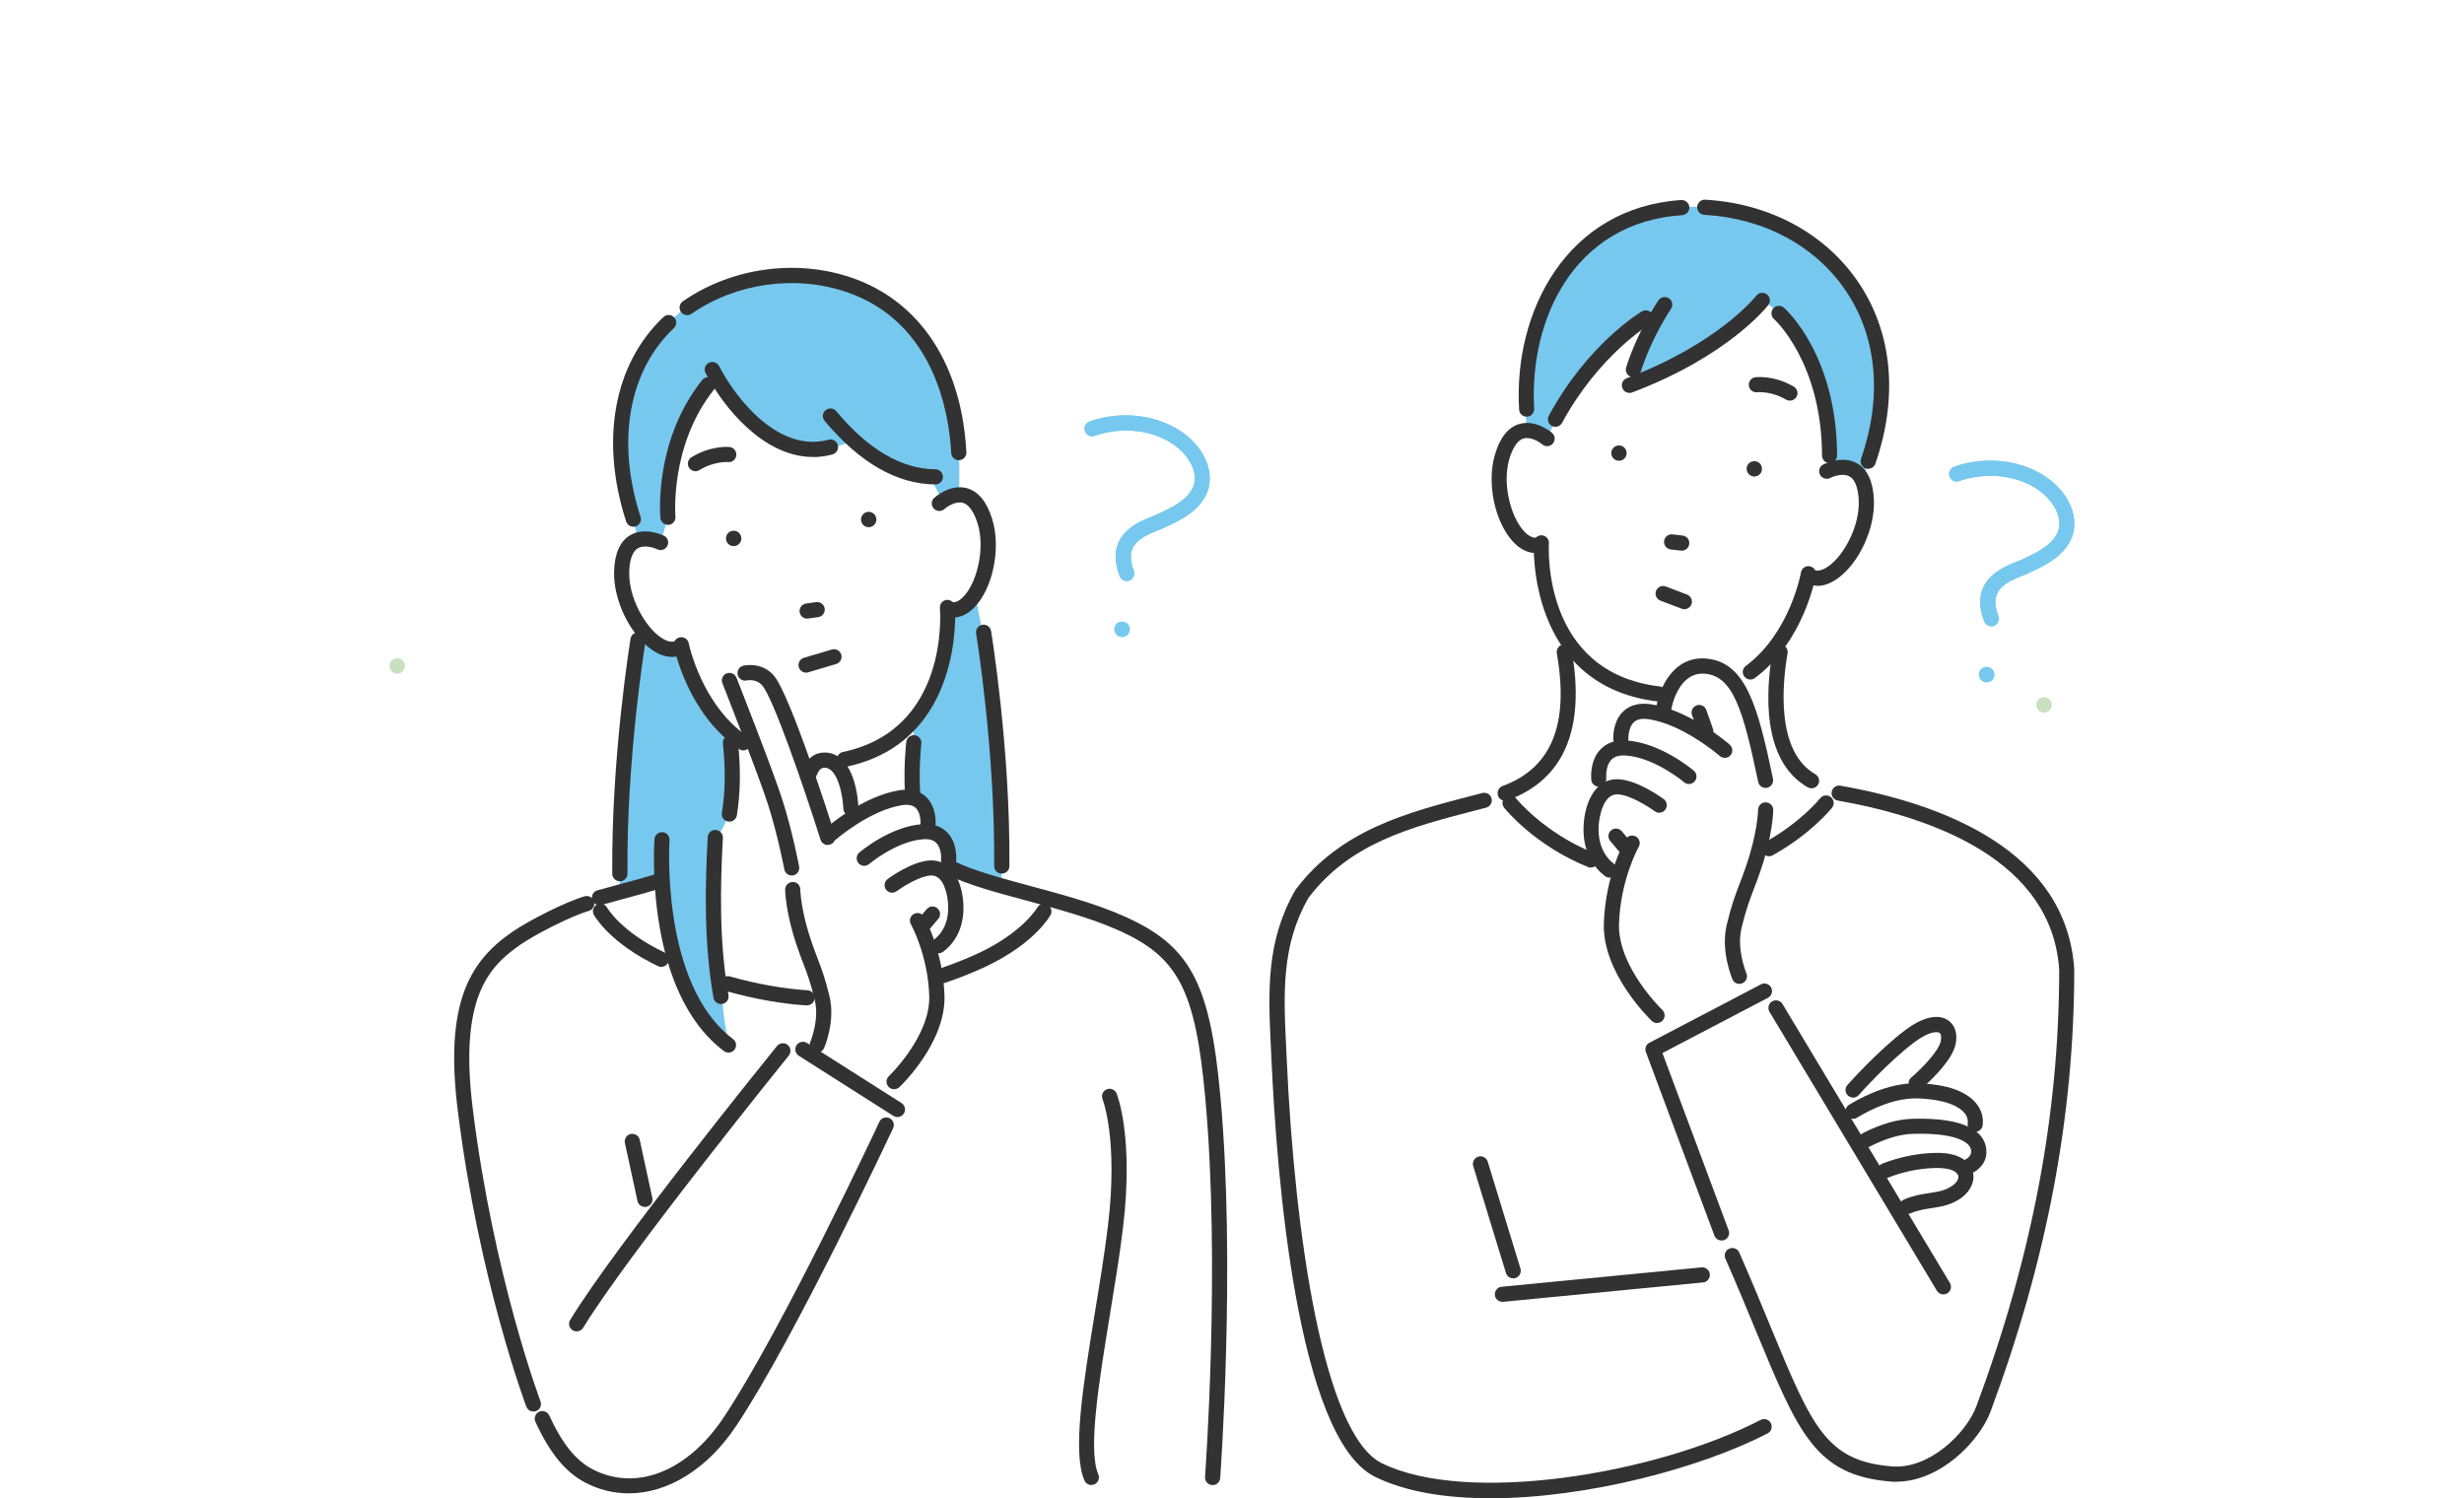 <?xml version="1.0" encoding="UTF-8"?><svg id="_レイヤー_2" xmlns="http://www.w3.org/2000/svg" viewBox="0 0 296 180"><defs><style>.cls-1{fill:#fff;}.cls-2{fill:#323232;}.cls-3{fill:#77c8ef;}.cls-4{fill:#c9e0bf;}</style></defs><g id="_レイヤー_1-2"><g><rect class="cls-1" width="296" height="180"/><g><g><path class="cls-1" d="M86.07,45.43s5.26,11.26,15.81,6.85c0,0,3.73,4.65,10.72,5.01l1.25,2.53s1.89-1.29,3.85,1.34c1.95,2.63,1.44,11.1-3.85,12.52,0,0-.03,7.79-3.4,11.94,0,0-.93,6.39-.48,10.36,0,0,1.89,.47,1.55,3.67,0,0,3.24,.53,2.33,4.39,0,0,7.61,2.67,14.62,4.51,8.62,2.26,14.51,5.96,15.77,13.61,1.26,7.66,3.93,12.82,1.43,55.33H80.69s-6.88,4.09-13.07-2.86c-6.2-6.95-8.62-22.73-9.71-28.81-1.09-6.08-5.42-24.62,1.17-30.57,6.59-5.95,14.1-7.85,20.09-9.44,0,0,5.65-2.54,6.99-8.02,1.35-5.48,0-11.09,0-11.09l-4.19-8.7s-4.37,.38-6.01-4.22c-1.65-4.6-2.41-8.9,2.52-8.91l1.72-4.11s-.04-9.22,5.87-15.34Z"/><path class="cls-3" d="M76.65,64.88s-1.52-6.15-2.19-11.25c-.67-5.1,2.99-16.64,13.99-19.53,11-2.9,17.25,.93,21.51,5.58,4.26,4.65,5.63,11.78,5.22,19.77l-1.99,.76-1.28-2.61s-6.38-1.28-9.48-4.68c0,0-3.55,1.93-7.61,.57-4.06-1.36-8.75-8.05-8.75-8.05,0,0-6.13,5.32-5.83,16.71l-.88,3.04-2.71-.3Z"/><path class="cls-3" d="M77.03,75.51s2,3.21,4.94,2.49c0,0,1.89,6.82,5.82,10.04,0,0,1.29,9.97-1.86,12.56,0,0-.12,16.39,1.59,24.93,0,0-7.3-5.13-8.09-19.79l-4.98,1.42s-.44-18.94,2.57-31.67Z"/><path class="cls-3" d="M117.12,71.38s2,9.14,2.53,17.05c.53,7.9,.68,18.01,.68,18.01l-6.12-2.16s.19-4.2-2.73-4.37c0,0,.68-2.92-1.91-4.13l.21-9.3s4.24-5.28,4.19-13.07c0,0,2.4-.51,3.16-2.03Z"/><path class="cls-2" d="M89.05,64.56c.07,.51-.28,.97-.79,1.04-.51,.07-.97-.28-1.04-.79-.07-.51,.28-.97,.79-1.04,.5-.07,.97,.28,1.04,.79Z"/><path class="cls-2" d="M103.44,62.54c.07,.51,.54,.86,1.04,.79,.51-.07,.86-.54,.79-1.04-.07-.51-.54-.86-1.04-.79-.51,.07-.86,.54-.79,1.04Z"/><path class="cls-2" d="M89.3,90.15c-.18,0-.35-.05-.51-.16-6.18-4.22-7.77-12.02-7.84-12.35-.1-.49,.22-.97,.72-1.07,.5-.09,.97,.22,1.07,.72,.01,.07,1.53,7.42,7.08,11.2,.42,.28,.52,.85,.24,1.26-.18,.26-.46,.4-.75,.4Z"/><path class="cls-2" d="M101.45,92.14c-.42,0-.8-.29-.89-.72-.1-.49,.21-.97,.7-1.08,12.71-2.67,11.7-16.69,11.65-17.29-.04-.5,.33-.94,.83-.98,.5-.03,.94,.33,.98,.83,.01,.16,1.21,16.22-13.08,19.22-.06,.01-.13,.02-.19,.02Z"/><path class="cls-2" d="M80.73,78.92c-.67,0-1.48-.21-2.42-.86-2.62-1.82-4.62-5.93-4.54-9.35,.05-2.18,.69-3.66,1.9-4.39,1.78-1.08,3.99,0,4.09,.04,.45,.22,.64,.77,.41,1.22-.22,.45-.77,.64-1.22,.41-.39-.19-1.58-.58-2.34-.11-.8,.49-1,1.83-1.02,2.87-.07,3.06,1.89,6.51,3.76,7.81,.49,.34,1.21,.7,1.83,.45,.47-.19,1,.04,1.18,.51,.19,.47-.04,1-.51,1.18-.3,.12-.68,.22-1.13,.22Z"/><path class="cls-2" d="M114.45,74.19c-.11,0-.21,0-.31-.02-.5-.05-.86-.5-.81-1,.05-.5,.49-.86,1-.81,.67,.08,1.26-.47,1.64-.93,1.44-1.76,2.38-5.62,1.47-8.54-.31-.99-.87-2.23-1.77-2.48-.87-.24-1.9,.46-2.22,.75-.37,.33-.95,.3-1.28-.07-.34-.37-.31-.94,.06-1.28,.08-.07,1.91-1.71,3.92-1.16,1.37,.37,2.39,1.62,3.04,3.7,1.01,3.27,.23,7.76-1.8,10.24-1.06,1.29-2.13,1.61-2.93,1.61Z"/><path class="cls-2" d="M96.96,74.32c-.45,0-.84-.33-.9-.78-.07-.5,.28-.96,.77-1.03l1.21-.17c.49-.07,.96,.28,1.03,.77,.07,.5-.28,.96-.77,1.03l-1.21,.17s-.09,0-.13,0Z"/><path class="cls-2" d="M80.24,63.05c-.47,0-.86-.36-.91-.83-.03-.38-.76-9.31,5.02-16.56,.31-.39,.89-.46,1.28-.14,.39,.31,.46,.89,.14,1.28-5.33,6.69-4.64,15.18-4.63,15.27,.04,.5-.32,.94-.83,.99-.03,0-.06,0-.08,0Z"/><path class="cls-2" d="M112.36,58.2h0c-4.63-.04-9.1-2.61-13.3-7.64-.32-.39-.27-.96,.12-1.28,.39-.32,.96-.27,1.28,.12,3.83,4.6,7.84,6.95,11.91,6.98,.5,0,.91,.42,.9,.92,0,.5-.41,.9-.91,.9Z"/><path class="cls-2" d="M97.65,54.9c-5.98,0-10.81-6.07-12.89-10.08-.23-.45-.06-1,.39-1.23,.45-.23,1-.06,1.23,.39,2.1,4.04,7.22,10.45,13.15,8.85,.48-.14,.98,.15,1.12,.64,.13,.48-.16,.98-.64,1.12-.8,.22-1.58,.32-2.35,.32Z"/><path class="cls-2" d="M145.67,178.41s-.05,0-.07,0c-.5-.04-.88-.47-.84-.97,.02-.25,1.87-25.55,.02-45.63-1.19-12.94-3.26-16.88-10.52-20.09-3.28-1.45-7.18-2.5-10.94-3.52-3.65-.98-7.09-1.91-9.5-3.1-.45-.22-.64-.77-.41-1.22,.22-.45,.77-.64,1.22-.41,2.25,1.11,5.61,2.02,9.17,2.98,3.83,1.03,7.8,2.1,11.2,3.61,7.96,3.52,10.35,7.96,11.6,21.59,1.86,20.24,0,45.68-.02,45.93-.04,.48-.43,.84-.91,.84Z"/><path class="cls-2" d="M64.08,169.58c-.37,0-.71-.22-.85-.59-.06-.15-5.7-15.15-8.24-35.59-1.61-12.95,1.46-17.94,6.57-21.46,1.96-1.35,6.35-3.58,8.67-4.26,.48-.14,.99,.14,1.13,.62,.14,.48-.14,.99-.62,1.13-2.14,.63-6.34,2.77-8.15,4.01-3.85,2.65-7.46,6.35-5.8,19.74,2.51,20.2,8.08,35.02,8.14,35.17,.18,.47-.06,1-.53,1.17-.11,.04-.22,.06-.32,.06Z"/><path class="cls-2" d="M109.64,96.37c-.47,0-.87-.37-.91-.85-.22-3.31,.13-6.27,.14-6.39,.06-.5,.52-.85,1.01-.8,.5,.06,.86,.51,.8,1.01,0,.03-.34,2.92-.13,6.05,.03,.5-.35,.93-.85,.97-.02,0-.04,0-.06,0Z"/><path class="cls-2" d="M72.02,108.75c-.4,0-.77-.26-.88-.67-.13-.48,.15-.99,.64-1.12l1.98-.54c1.93-.52,3.76-1.01,5.4-1.53,.48-.15,.99,.11,1.14,.59,.15,.48-.11,.99-.59,1.14-1.68,.53-3.53,1.03-5.48,1.56l-1.98,.54c-.08,.02-.16,.03-.24,.03Z"/><path class="cls-2" d="M87.62,98.71s-.1,0-.15-.01c-.5-.08-.83-.55-.75-1.05,.41-2.49,.45-5.28,.12-8.32-.05-.5,.31-.95,.81-1,.49-.05,.95,.31,1,.81,.35,3.19,.3,6.16-.13,8.81-.07,.45-.46,.76-.9,.76Z"/><path class="cls-2" d="M76.09,63.28c-.38,0-.74-.24-.87-.63-3.16-9.74-1.49-18.92,4.48-24.56,.37-.34,.94-.33,1.29,.04,.34,.37,.33,.94-.04,1.29-5.44,5.14-6.94,13.62-4,22.67,.16,.48-.11,.99-.58,1.15-.09,.03-.19,.04-.28,.04Z"/><path class="cls-2" d="M115.18,55.29c-.48,0-.88-.38-.91-.86-.24-4.61-1.95-15.72-12.56-19.34-6.15-2.1-13.29-1.1-18.64,2.61-.41,.29-.98,.18-1.27-.23-.29-.41-.18-.98,.23-1.27,5.82-4.04,13.59-5.13,20.27-2.84,8.21,2.81,13.24,10.45,13.79,20.97,.03,.5-.36,.93-.86,.96-.02,0-.03,0-.05,0Z"/><path class="cls-2" d="M74.46,105.87c-.5,0-.91-.4-.91-.9-.12-14.14,2.18-28.11,2.2-28.24,.08-.49,.55-.84,1.05-.75,.5,.08,.83,.55,.75,1.05-.02,.14-2.3,13.96-2.17,27.93,0,.5-.4,.91-.9,.92h0Z"/><path class="cls-2" d="M120.33,104.96h0c-.5,0-.91-.42-.9-.92,.12-13.98-2.15-27.79-2.17-27.93-.08-.49,.25-.96,.75-1.05,.5-.09,.96,.25,1.05,.75,.02,.14,2.32,14.11,2.2,28.24,0,.5-.41,.9-.91,.9Z"/><path class="cls-2" d="M83.55,56.61c-.31,0-.6-.15-.78-.43-.26-.43-.13-.99,.3-1.25,2.33-1.43,4.48-1.24,4.57-1.23,.5,.05,.86,.5,.81,1-.05,.5-.49,.88-.99,.81-.04,0-1.68-.12-3.44,.97-.15,.09-.31,.14-.48,.14Z"/><path class="cls-2" d="M86.61,120.62c-.43,0-.82-.31-.9-.75-1.17-6.65-1.01-13.49-.69-19.3,.03-.5,.46-.91,.96-.86,.5,.03,.89,.46,.86,.96-.31,5.71-.47,12.42,.67,18.89,.09,.49-.24,.97-.74,1.05-.05,0-.11,.01-.16,.01Z"/><path class="cls-2" d="M87.52,126.46c-.19,0-.38-.06-.55-.18-9.53-7.17-8.4-24.72-8.35-25.46,.04-.5,.47-.88,.97-.84,.5,.03,.88,.47,.84,.97-.01,.17-1.11,17.3,7.63,23.88,.4,.3,.48,.87,.18,1.27-.18,.24-.45,.36-.73,.36Z"/><path class="cls-2" d="M131.11,178.41c-.35,0-.68-.2-.83-.54-1.5-3.38-.14-11.66,1.29-20.43,.57-3.46,1.15-7.03,1.53-10.18,1.25-10.38-.63-15.15-.65-15.2-.19-.47,.04-1,.5-1.19,.47-.19,1,.04,1.19,.5,.08,.21,2.07,5.26,.77,16.1-.38,3.19-.97,6.78-1.54,10.26-1.33,8.12-2.71,16.51-1.43,19.39,.2,.46,0,1-.46,1.2-.12,.05-.25,.08-.37,.08Z"/><path class="cls-2" d="M107.81,134.2c-.17,0-.34-.05-.49-.14l-11.36-7.22c-.42-.27-.55-.83-.28-1.26,.27-.42,.83-.55,1.26-.28l11.36,7.22c.42,.27,.55,.83,.28,1.26-.17,.27-.47,.42-.77,.42Z"/><path class="cls-2" d="M69.27,159.95c-.16,0-.32-.04-.47-.13-.43-.26-.57-.82-.3-1.25,5.3-8.73,24.04-31.92,24.84-32.9,.32-.39,.89-.45,1.28-.14,.39,.32,.45,.89,.14,1.28-.19,.24-19.46,24.08-24.7,32.7-.17,.28-.47,.44-.78,.44Z"/><path class="cls-2" d="M75.52,179.41c-1.8,0-3.58-.43-5.26-1.32-2.35-1.24-4.24-3.56-5.94-7.28-.21-.46,0-1,.45-1.21,.46-.21,1,0,1.21,.45,1.53,3.34,3.16,5.38,5.14,6.43,5.24,2.77,11.44,.35,15.8-6.17,6.98-10.45,18.61-35.29,18.72-35.54,.21-.46,.76-.65,1.21-.44,.46,.21,.65,.75,.44,1.21-.12,.25-11.8,25.21-18.86,35.78-3.48,5.22-8.25,8.09-12.9,8.09Z"/><path class="cls-2" d="M113.28,118.1c-.38,0-.73-.24-.86-.61-.16-.48,.09-.99,.57-1.16,1.71-.59,3.34-1.24,4.71-1.89,5.22-2.49,6.88-5.37,6.9-5.39,.24-.44,.8-.6,1.24-.35,.44,.24,.6,.79,.36,1.23-.08,.14-1.9,3.4-7.71,6.16-1.43,.68-3.12,1.36-4.9,1.97-.1,.03-.2,.05-.3,.05Z"/><path class="cls-2" d="M96.96,120.79s-.04,0-.06,0c-2.93-.18-6.28-.77-9.7-1.73-.48-.13-.77-.64-.63-1.12,.13-.48,.64-.77,1.12-.63,3.29,.92,6.52,1.49,9.32,1.66,.5,.03,.88,.46,.85,.96-.03,.48-.43,.85-.91,.85Z"/><path class="cls-2" d="M79.44,116.16c-.13,0-.26-.03-.39-.09-5.81-2.77-7.63-6.02-7.71-6.16-.24-.44-.08-.99,.36-1.23,.44-.24,.99-.08,1.23,.36,.03,.05,1.69,2.92,6.9,5.39,.45,.22,.65,.76,.43,1.21-.16,.33-.48,.52-.82,.52Z"/><path class="cls-2" d="M107.41,130.86c-.24,0-.48-.1-.66-.28-.35-.36-.33-.94,.03-1.29,.05-.05,5-4.82,4.85-9.63-.16-4.98-2.18-8.57-2.2-8.61-.25-.44-.1-.99,.34-1.24,.44-.25,.99-.1,1.24,.34,.09,.16,2.27,4,2.45,9.45,.18,5.63-5.18,10.79-5.41,11-.18,.17-.4,.25-.63,.25Z"/><path class="cls-2" d="M98.17,126.46c-.12,0-.24-.02-.36-.08-.46-.2-.67-.74-.47-1.2,.01-.03,1.12-2.64,.54-5.04-.51-2.12-.92-3.18-1.39-4.41-.22-.57-.44-1.16-.7-1.91-1.43-4.13-1.47-6.83-1.47-6.94,0-.5,.4-.91,.9-.92,.54-.02,.91,.4,.92,.9,0,.04,.05,2.55,1.37,6.36,.25,.72,.47,1.3,.68,1.85,.49,1.29,.92,2.4,1.46,4.63,.72,3-.59,6.06-.64,6.19-.15,.34-.48,.55-.83,.55Z"/><path class="cls-2" d="M112.73,114.53c-.28,0-.55-.12-.73-.36-.3-.4-.22-.97,.18-1.27,1.31-.99,1.91-2.65,1.68-4.67-.06-.52-.41-3.14-2.04-3.05-1.37,.07-3.43,1.39-4.11,1.89-.41,.3-.97,.21-1.27-.19-.3-.4-.21-.97,.19-1.27,.29-.22,2.94-2.13,5.1-2.24,2.09-.08,3.61,1.68,3.95,4.66,.3,2.69-.54,4.93-2.39,6.32-.16,.12-.36,.18-.55,.18Z"/><path class="cls-2" d="M110.88,112.06c-.21,0-.42-.07-.59-.22-.38-.33-.43-.9-.1-1.28l1.14-1.34c.33-.38,.9-.43,1.28-.1,.38,.33,.43,.9,.1,1.28l-1.14,1.34c-.18,.21-.44,.32-.69,.32Z"/><path class="cls-2" d="M113.96,104.31s-.06,0-.1,0c-.5-.05-.86-.5-.81-1,.04-.37,0-1.46-.57-2.04-.35-.36-.88-.5-1.62-.44-3.21,.25-6.42,2.95-6.45,2.97-.38,.33-.96,.28-1.28-.1-.33-.38-.28-.96,.1-1.28,.15-.13,3.68-3.1,7.49-3.4,1.3-.1,2.33,.23,3.07,.99,1.26,1.29,1.09,3.27,1.07,3.49-.05,.47-.44,.81-.9,.81Z"/><path class="cls-2" d="M99.82,101.07c-.25,0-.51-.11-.69-.31-.33-.38-.29-.95,.09-1.28,.18-.16,4.44-3.84,8.82-4.54,1.32-.21,2.39,.05,3.17,.76,1.29,1.19,1.2,3.11,1.18,3.33-.04,.5-.47,.88-.97,.84-.5-.03-.88-.47-.84-.97,.02-.34-.05-1.36-.6-1.86-.35-.32-.91-.42-1.65-.3-3.86,.61-7.86,4.08-7.9,4.11-.17,.15-.39,.22-.6,.22Z"/><path class="cls-2" d="M95.11,105.18c-.43,0-.81-.3-.89-.74,0-.04-.8-4.15-1.92-7.67-1.12-3.54-5.48-14.58-5.52-14.69-.18-.47,.04-1,.51-1.18,.47-.18,1,.05,1.18,.51,.18,.46,4.42,11.21,5.56,14.81,1.15,3.62,1.94,7.71,1.97,7.88,.09,.49-.23,.97-.72,1.07-.06,.01-.12,.02-.17,.02Z"/><path class="cls-2" d="M99.44,101.52c-.39,0-.74-.25-.87-.64-2.09-6.61-5.69-17-7-18.53-.72-.84-1.82-.61-1.86-.6-.49,.11-.98-.19-1.09-.68-.11-.49,.18-.97,.67-1.09,.09-.02,2.21-.52,3.67,1.18,1.97,2.3,6.8,17.44,7.35,19.16,.15,.48-.11,.99-.59,1.14-.09,.03-.18,.04-.28,.04Z"/><path class="cls-2" d="M102.22,98.04c-.49,0-.89-.39-.91-.88-.05-1.54-.65-4.77-2.14-4.92-.23-.02-.67-.07-1.03,.84-.18,.47-.71,.7-1.18,.51-.47-.18-.7-.71-.51-1.18,.75-1.91,2.14-2.06,2.9-1.99,3.47,.35,3.75,6.03,3.78,6.67,.02,.5-.38,.92-.88,.94-.01,0-.02,0-.03,0Z"/><path class="cls-2" d="M96.83,80.81c-.39,0-.75-.26-.87-.65-.14-.48,.13-.99,.61-1.13l3.36-1c.48-.14,.99,.13,1.13,.61,.14,.48-.13,.99-.61,1.13l-3.36,1c-.09,.03-.17,.04-.26,.04Z"/><path class="cls-2" d="M77.47,145c-.42,0-.8-.29-.89-.72l-1.51-6.96c-.11-.49,.2-.98,.7-1.08,.49-.11,.98,.21,1.08,.7l1.51,6.96c.11,.49-.2,.98-.7,1.08-.06,.01-.13,.02-.19,.02Z"/></g><g><g><path class="cls-3" d="M239.58,81.15c-.06,.51-.52,.87-1.03,.81-.51-.06-.87-.52-.81-1.02,.06-.51,.52-.87,1.02-.81,.51,.06,.87,.52,.81,1.02Z"/><path class="cls-3" d="M239.22,75.24c-.37,0-.71-.22-.85-.58-1.89-4.9,2.17-6.5,3.91-7.18,.24-.1,.46-.18,.62-.26l.38-.18c1.34-.63,3.57-1.67,4.03-3.46,.49-1.92-1.23-4.72-4.85-5.9-3.72-1.21-7.02,.09-7.06,.11-.46,.19-1-.03-1.19-.5-.19-.46,.03-.99,.49-1.19,.16-.07,3.93-1.58,8.31-.15,4.68,1.53,6.75,5.3,6.05,8.08-.67,2.62-3.39,3.9-5.02,4.66l-.36,.17c-.2,.1-.45,.2-.74,.31-2.25,.89-4.02,1.86-2.88,4.84,.18,.47-.05,1-.52,1.18-.11,.04-.22,.06-.33,.06Z"/></g><g><path class="cls-3" d="M239.58,81.15c-.06,.51-.52,.87-1.03,.81-.51-.06-.87-.52-.81-1.02,.06-.51,.52-.87,1.02-.81,.51,.06,.87,.52,.81,1.02Z"/><path class="cls-3" d="M239.22,75.24c-.37,0-.71-.22-.85-.58-1.89-4.9,2.17-6.5,3.91-7.18,.24-.1,.46-.18,.62-.26l.38-.18c1.34-.63,3.57-1.67,4.03-3.46,.49-1.92-1.23-4.72-4.85-5.9-3.72-1.21-7.02,.09-7.06,.11-.46,.19-1-.03-1.19-.5-.19-.46,.03-.99,.49-1.19,.16-.07,3.93-1.58,8.31-.15,4.68,1.53,6.75,5.3,6.05,8.08-.67,2.62-3.39,3.9-5.02,4.66l-.36,.17c-.2,.1-.45,.2-.74,.31-2.25,.89-4.02,1.86-2.88,4.84,.18,.47-.05,1-.52,1.18-.11,.04-.22,.06-.33,.06Z"/></g></g><g><g><path class="cls-3" d="M135.72,75.71c-.06,.51-.52,.87-1.03,.81-.51-.06-.87-.52-.81-1.02,.06-.51,.52-.87,1.02-.81,.51,.06,.87,.52,.81,1.02Z"/><path class="cls-3" d="M135.36,69.8c-.37,0-.71-.22-.85-.58-1.89-4.9,2.17-6.5,3.91-7.18,.24-.1,.46-.18,.62-.26l.38-.18c1.34-.63,3.57-1.67,4.03-3.46,.49-1.92-1.23-4.72-4.85-5.9-3.72-1.21-7.02,.09-7.06,.11-.46,.19-1-.03-1.19-.5-.19-.46,.03-.99,.49-1.19,.16-.07,3.93-1.58,8.31-.15,4.68,1.53,6.75,5.3,6.05,8.08-.67,2.62-3.39,3.9-5.02,4.66l-.36,.17c-.2,.1-.45,.2-.74,.31-2.25,.89-4.02,1.86-2.88,4.84,.18,.47-.05,1-.52,1.18-.11,.04-.22,.06-.33,.06Z"/></g><g><path class="cls-3" d="M135.72,75.71c-.06,.51-.52,.87-1.03,.81-.51-.06-.87-.52-.81-1.02,.06-.51,.52-.87,1.02-.81,.51,.06,.87,.52,.81,1.02Z"/><path class="cls-3" d="M135.36,69.8c-.37,0-.71-.22-.85-.58-1.89-4.9,2.17-6.5,3.91-7.18,.24-.1,.46-.18,.62-.26l.38-.18c1.34-.63,3.57-1.67,4.03-3.46,.49-1.92-1.23-4.72-4.85-5.9-3.72-1.21-7.02,.09-7.06,.11-.46,.19-1-.03-1.19-.5-.19-.46,.03-.99,.49-1.19,.16-.07,3.93-1.58,8.31-.15,4.68,1.53,6.75,5.3,6.05,8.08-.67,2.62-3.39,3.9-5.02,4.66l-.36,.17c-.2,.1-.45,.2-.74,.31-2.25,.89-4.02,1.86-2.88,4.84,.18,.47-.05,1-.52,1.18-.11,.04-.22,.06-.33,.06Z"/></g></g><path class="cls-4" d="M246.4,85.06c-.2,.47-.75,.68-1.22,.48-.47-.2-.68-.75-.48-1.22,.2-.47,.75-.68,1.22-.48,.47,.2,.68,.75,.48,1.22Z"/><path class="cls-4" d="M48.64,79.88c.07,.51-.29,.97-.79,1.04-.51,.07-.97-.28-1.04-.79-.07-.51,.28-.97,.79-1.04,.51-.07,.97,.29,1.04,.79Z"/><g><path class="cls-1" d="M185.15,52.42s4.97-10.31,13.47-14.06c0,0-1.86,3.59-2.11,7.63,0,0,8.32-2.56,15.18-10.12,0,0,1.1-.28,3.33,2.33,2.23,2.62,4.91,12.37,5.11,17.93,0,0,3.6-.82,3.97,2.94,.37,3.76-1.75,10.09-6.86,10.39,0,0-.98,4.84-3.52,7.69v1.94s-3.18,13.88,7.23,16.21c0,0,16.09,2.42,23.52,11.3,7.42,8.88,2.06,31.95,2.06,31.95,0,0-2.12,13.04-5.29,22.14-3.17,9.1-4.89,14.69-12.88,16.42-7.98,1.72-12.06-7.45-12.06-7.45,0,0-13.51,6.71-27.92,8.74-14.41,2.03-23.55,.57-27.06-6.72-3.51-7.29-7.44-27.19-7.92-47.32-.48-20.13,8.14-22.92,13.67-24.82,5.53-1.9,15.33-3.32,19.18-8.3,3.86-4.98,1.65-12.89,1.65-12.89l.46-1.18s-2.85-3.61-3.63-11.65c0,0-4.28-.3-4.63-7.35-.35-7.05,2.56-6.7,5.03-5.74Z"/><path class="cls-3" d="M185.86,52.69s4.26-10.8,13.13-14.5c0,0-1.84,3.16-2.77,8.09,0,0,10.6-4.18,15.47-10.2,0,0,7.86,4.01,8.44,20.24,0,0,2.33-.92,3.51,1.23,0,0,4.68-9.12,.62-19.89-4.06-10.77-18.02-14.49-25.88-12.15-7.86,2.34-15.61,8.4-15.03,26.21l2.51,.98Z"/><path class="cls-2" d="M224.43,56.33c-.1,0-.2-.02-.3-.05-.48-.16-.73-.68-.56-1.16,2.57-7.42,1.93-14.57-1.79-20.12-3.65-5.44-9.86-8.79-17.04-9.19-.5-.03-.89-.46-.86-.96,.03-.5,.46-.89,.96-.86,7.75,.44,14.48,4.08,18.45,9.99,4.05,6.03,4.76,13.75,2,21.72-.13,.38-.48,.61-.86,.61Z"/><path class="cls-2" d="M195.4,54.54c-.06,.51-.52,.87-1.02,.81-.51-.06-.87-.52-.81-1.02,.06-.51,.52-.87,1.02-.81,.51,.06,.87,.52,.81,1.02Z"/><path class="cls-2" d="M209.83,56.21c-.06,.51,.3,.97,.81,1.03,.51,.06,.97-.3,1.02-.81,.06-.51-.3-.97-.81-1.02-.51-.06-.97,.3-1.02,.81Z"/><path class="cls-2" d="M199.31,84.28s-.07,0-.11,0c-15.82-1.84-14.95-18.95-14.94-19.12,.03-.5,.48-.88,.96-.85,.5,.03,.88,.46,.85,.96-.04,.63-.76,15.56,13.34,17.2,.5,.06,.86,.51,.8,1.01-.05,.46-.45,.81-.9,.81Z"/><path class="cls-2" d="M210.27,81.64c-.28,0-.55-.13-.73-.37-.3-.4-.22-.97,.19-1.27,5.32-3.96,6.61-11.16,6.62-11.23,.08-.49,.56-.83,1.05-.74,.5,.09,.83,.56,.74,1.05-.06,.32-1.43,7.99-7.33,12.38-.16,.12-.35,.18-.54,.18Z"/><path class="cls-2" d="M184.49,66.44c-.79,0-1.84-.31-2.89-1.54-2.08-2.42-2.98-6.9-2.04-10.19,.6-2.1,1.59-3.37,2.95-3.77,1.99-.59,3.86,1,3.94,1.07,.38,.33,.42,.9,.09,1.28-.33,.38-.9,.42-1.28,.09h0c-.33-.28-1.38-.96-2.24-.7-.9,.27-1.43,1.52-1.72,2.52-.84,2.95,.18,6.78,1.67,8.5,.39,.46,1,.98,1.66,.9,.5-.06,.95,.29,1.02,.79,.06,.5-.29,.95-.79,1.02-.12,.02-.24,.02-.38,.02Z"/><path class="cls-2" d="M218.31,70.37c-.41,0-.77-.08-1.06-.19-.47-.18-.71-.7-.53-1.17,.18-.47,.7-.71,1.17-.53,.63,.23,1.34-.14,1.82-.49,1.84-1.34,3.72-4.83,3.58-7.89-.05-1.04-.28-2.38-1.09-2.85-.77-.45-1.95-.03-2.34,.17-.45,.23-.99,.05-1.22-.39-.23-.45-.06-.99,.38-1.22,.09-.05,2.28-1.17,4.08-.14,1.23,.71,1.91,2.17,2.01,4.35,.16,3.42-1.74,7.57-4.32,9.45-.95,.69-1.79,.92-2.47,.92Z"/><path class="cls-2" d="M202.03,66.15s-.07,0-.11,0l-1.21-.14c-.5-.06-.86-.51-.8-1.01,.06-.5,.51-.86,1.01-.8l1.21,.14c.5,.06,.86,.51,.8,1.01-.05,.46-.45,.81-.9,.81Z"/><path class="cls-2" d="M183.4,50.06c-.48,0-.88-.37-.91-.86-.7-11.82,5.77-24.27,19.48-25.17,.49-.02,.93,.35,.97,.85,.03,.5-.35,.93-.85,.97-13.11,.86-18.41,12.66-17.79,23.25,.03,.5-.35,.93-.85,.96-.02,0-.04,0-.05,0Z"/><path class="cls-2" d="M215.02,48.13c-.16,0-.31-.04-.46-.12-1.81-1.06-3.44-.89-3.46-.89-.5,.07-.95-.29-1.01-.79-.06-.5,.29-.95,.79-1.01,.09-.01,2.24-.26,4.6,1.12,.43,.25,.58,.81,.33,1.24-.17,.29-.47,.45-.79,.45Z"/><path class="cls-2" d="M199.07,122.91c-.22,0-.45-.08-.63-.25-.24-.23-5.96-5.73-5.77-11.73,.19-5.82,2.51-9.91,2.61-10.09,.25-.44,.8-.58,1.24-.34,.44,.25,.59,.81,.34,1.24-.02,.04-2.19,3.9-2.37,9.24-.17,5.17,5.15,10.3,5.2,10.35,.36,.35,.38,.92,.03,1.29-.18,.19-.42,.28-.66,.28Z"/><path class="cls-2" d="M208.95,118.2c-.35,0-.69-.2-.83-.55-.06-.14-1.45-3.39-.68-6.58,.58-2.39,1.03-3.57,1.56-4.95,.22-.59,.46-1.21,.73-1.99,1.43-4.14,1.47-6.8,1.47-6.83,0-.5,.42-.94,.92-.9,.5,0,.91,.41,.9,.92,0,.12-.04,2.99-1.57,7.41-.28,.8-.52,1.44-.75,2.04-.5,1.32-.94,2.45-1.49,4.72-.62,2.58,.57,5.4,.58,5.43,.2,.46-.01,1-.47,1.2-.12,.05-.24,.08-.36,.08Z"/><path class="cls-2" d="M193.37,105.44c-.19,0-.38-.06-.55-.18-1.95-1.48-2.85-3.86-2.53-6.71,.28-2.48,1.53-5.07,4.15-4.93,2.29,.12,5.1,2.15,5.42,2.38,.4,.3,.49,.87,.19,1.27-.3,.41-.87,.49-1.27,.19-.73-.54-2.96-1.95-4.43-2.03-.03,0-.06,0-.09,0-1.7,0-2.1,2.76-2.17,3.32-.25,2.18,.4,3.98,1.82,5.05,.4,.3,.48,.87,.18,1.27-.18,.24-.45,.36-.73,.36Z"/><path class="cls-2" d="M195.35,102.8c-.26,0-.51-.11-.69-.32l-1.22-1.44c-.33-.38-.28-.96,.1-1.28,.38-.33,.96-.28,1.28,.1l1.22,1.44c.33,.38,.28,.96-.1,1.28-.17,.15-.38,.22-.59,.22Z"/><path class="cls-2" d="M192.06,94.51c-.46,0-.85-.35-.9-.81-.02-.23-.2-2.32,1.12-3.69,.78-.8,1.86-1.15,3.23-1.04,4.05,.32,7.82,3.49,7.97,3.62,.38,.33,.43,.9,.1,1.28-.33,.38-.9,.43-1.28,.1-.03-.03-3.48-2.93-6.94-3.2-.81-.06-1.39,.1-1.78,.49-.63,.64-.66,1.83-.62,2.23,.05,.5-.32,.94-.81,1-.03,0-.06,0-.09,0Z"/><path class="cls-2" d="M207.19,91.04c-.21,0-.43-.07-.6-.22-.04-.04-4.34-3.76-8.49-4.41-.82-.13-1.43-.01-1.82,.35-.72,.66-.66,2.03-.66,2.04,.04,.5-.34,.94-.84,.97-.52,.04-.94-.34-.97-.84-.02-.23-.12-2.26,1.24-3.51,.82-.75,1.95-1.02,3.34-.8,4.67,.74,9.21,4.67,9.4,4.84,.38,.33,.42,.91,.09,1.28-.18,.21-.43,.31-.69,.31Z"/><path class="cls-2" d="M219.79,55.64c-.5,0-.91-.41-.91-.91-.04-11.22-5.71-16.35-5.77-16.4-.38-.33-.41-.91-.08-1.28,.33-.38,.91-.41,1.28-.08,.26,.23,6.34,5.73,6.38,17.76,0,.5-.4,.91-.91,.91h0Z"/><path class="cls-2" d="M195.74,47.2c-.37,0-.71-.22-.85-.59-.18-.47,.06-1,.53-1.17,11.01-4.15,15.52-9.85,15.56-9.91,.31-.4,.88-.47,1.28-.16,.4,.31,.47,.88,.16,1.28-.19,.25-4.87,6.17-16.36,10.5-.11,.04-.21,.06-.32,.06Z"/><path class="cls-2" d="M196.22,45.31c-.09,0-.19-.01-.28-.04-.48-.15-.74-.67-.59-1.14,1.45-4.51,3.78-7.9,3.88-8.05,.28-.41,.85-.52,1.27-.23,.41,.29,.52,.85,.23,1.27-.02,.03-2.28,3.32-3.64,7.57-.12,.39-.48,.63-.87,.63Z"/><path class="cls-2" d="M186.86,51.28c-.15,0-.3-.04-.43-.11-.44-.24-.61-.79-.37-1.23,4.68-8.63,10.92-12.37,11.18-12.53,.43-.25,.99-.11,1.24,.32,.26,.43,.11,.99-.32,1.25-.06,.04-6.08,3.66-10.51,11.82-.16,.3-.48,.48-.8,.48Z"/><path class="cls-2" d="M179.05,180c-5.35,0-10.26-.77-13.97-2.63-9.31-4.81-11.72-36.5-12.33-49.91l-.07-1.42c-.33-6.92-.62-12.9,2.92-19.09,.02-.03,.04-.06,.06-.09,5.39-7.18,13.44-9.26,21.22-11.28l1.19-.31c.49-.12,.98,.16,1.11,.65,.13,.49-.17,.98-.65,1.11l-1.19,.31c-7.81,2.02-15.18,3.92-20.18,10.56-3.24,5.71-2.97,11.43-2.65,18.05l.07,1.43c.95,21.04,4.43,44.8,11.34,48.37,10.18,5.09,32.86,1.41,45.58-5.16,.45-.23,1-.06,1.23,.39,.23,.45,.06,1-.39,1.23-8.08,4.17-21.71,7.79-33.27,7.79Z"/><path class="cls-2" d="M180.81,96.2c-.37,0-.72-.23-.85-.6-.17-.47,.07-.99,.54-1.17,5.88-2.16,8.02-7.38,6.52-15.94-.09-.49,.25-.97,.74-1.05,.49-.08,.97,.25,1.05,.74,1.65,9.44-.94,15.49-7.69,17.96-.1,.04-.21,.06-.31,.06Z"/><path class="cls-2" d="M227.81,178.02c-.23,0-.46,0-.69-.03-9-.73-11.09-5.79-16.14-18-1.06-2.57-2.27-5.49-3.71-8.78-.2-.46,0-1,.47-1.2,.46-.2,1,0,1.2,.47,1.44,3.3,2.66,6.23,3.72,8.81,5.02,12.15,6.71,16.24,14.6,16.88,4.48,.38,8.94-3.96,10.16-7.22,6.7-17.98,9.95-35.14,9.95-52.46-.87-13.04-14.94-18.25-26.59-20.31-.49-.09-.83-.56-.74-1.05,.09-.49,.56-.83,1.05-.74,12.29,2.18,27.14,7.77,28.09,22.05,0,17.6-3.29,34.97-10.06,53.15-1.33,3.56-6.04,8.42-11.32,8.42Z"/><path class="cls-2" d="M217.62,94.71c-.15,0-.31-.04-.45-.12-5.61-3.2-5.05-11.65-4.22-16.41,.09-.49,.56-.82,1.05-.74,.49,.09,.83,.56,.74,1.05-.6,3.45-1.48,11.77,3.33,14.52,.44,.25,.59,.8,.34,1.24-.17,.29-.47,.46-.79,.46Z"/><path class="cls-2" d="M191.13,104.24c-.11,0-.23-.02-.34-.07-6.44-2.59-9.95-6.95-10.1-7.13-.31-.39-.25-.96,.14-1.28,.39-.31,.97-.25,1.28,.14,.03,.04,3.38,4.17,9.35,6.57,.47,.19,.69,.72,.5,1.18-.14,.36-.48,.57-.84,.57Z"/><path class="cls-2" d="M212.51,102.87c-.32,0-.63-.17-.8-.47-.24-.44-.08-.99,.36-1.24,4.23-2.34,6.57-5.23,6.59-5.26,.31-.39,.89-.46,1.28-.14,.39,.31,.46,.88,.14,1.28-.1,.13-2.57,3.19-7.14,5.72-.14,.08-.29,.11-.44,.11Z"/><path class="cls-2" d="M181.78,153.58c-.39,0-.75-.25-.87-.64l-3.93-12.84c-.15-.48,.12-.99,.6-1.14,.48-.15,.99,.12,1.14,.6l3.93,12.84c.15,.48-.12,.99-.6,1.14-.09,.03-.18,.04-.27,.04Z"/><path class="cls-2" d="M229.08,145.85c-.35,0-.69-.21-.84-.55-.2-.46,.02-1,.48-1.19,1.14-.49,2.17-.65,3.07-.78,1.09-.17,1.95-.3,2.81-.93,.5-.37,.76-.86,.63-1.21-.15-.44-.97-.92-2.8-.87-1.93,.06-3.82,.45-5.64,1.17-.47,.18-1-.05-1.18-.51-.18-.47,.05-1,.51-1.18,2.01-.79,4.11-1.22,6.25-1.29,3.44-.12,4.34,1.43,4.57,2.09,.39,1.12-.11,2.4-1.27,3.27-1.22,.9-2.44,1.09-3.62,1.27-.84,.13-1.7,.26-2.63,.66-.12,.05-.24,.07-.36,.07Z"/><path class="cls-2" d="M235.8,141.29c-.41,0-.79-.28-.89-.7-.11-.49,.19-.98,.68-1.09,.23-.06,1.37-.39,1.19-1.38-.19-1.01-2.13-2.05-7-1.9-1.51,.04-3.24,.55-5.15,1.52-.45,.23-1,.05-1.22-.4-.23-.45-.05-1,.4-1.22,2.15-1.09,4.14-1.66,5.92-1.71,6.73-.19,8.52,1.73,8.84,3.38,.42,2.2-1.49,3.24-2.56,3.49-.07,.02-.14,.02-.21,.02Z"/><path class="cls-2" d="M237.28,135.97s-.07,0-.11,0c-.5-.06-.85-.51-.79-1.01,.06-.46-.08-.89-.41-1.28-.48-.56-1.81-1.54-5.38-1.71-2.81-.15-5.64,1.18-7.51,2.31-.43,.26-.99,.12-1.25-.31-.26-.43-.12-.99,.31-1.25,2.09-1.26,5.26-2.73,8.54-2.57,3.25,.16,5.49,.95,6.68,2.36,.65,.78,.94,1.7,.82,2.67-.06,.46-.45,.8-.9,.8Z"/><path class="cls-2" d="M222.61,131.86c-.22,0-.43-.08-.6-.23-.38-.33-.41-.91-.08-1.28,.15-.17,3.67-4.12,6.93-6.58,2.81-2.11,4.41-1.68,5.11-1.23,.88,.56,1.23,1.62,.95,2.93-.45,2.17-3.76,5.04-4.14,5.36-.38,.33-.96,.28-1.28-.1-.33-.38-.28-.96,.1-1.28,1.24-1.05,3.29-3.17,3.54-4.35,.1-.5,.05-.89-.15-1.02-.28-.18-1.28-.17-3.04,1.15-3.12,2.34-6.63,6.29-6.66,6.33-.18,.2-.43,.31-.68,.31Z"/><path class="cls-2" d="M233.46,155.51c-.31,0-.61-.16-.78-.44l-20.11-33.51c-.26-.43-.12-.99,.31-1.25,.43-.26,.99-.12,1.25,.31l20.11,33.51c.26,.43,.12,.99-.31,1.25-.15,.09-.31,.13-.47,.13Z"/><path class="cls-2" d="M206.8,149.03c-.37,0-.72-.23-.85-.59l-8.23-22.05c-.16-.43,.02-.91,.43-1.12l13.39-7.01c.44-.24,1-.06,1.23,.38,.23,.45,.06,1-.38,1.23l-12.68,6.64,7.95,21.3c.18,.47-.06,1-.53,1.17-.1,.04-.21,.06-.32,.06Z"/><path class="cls-2" d="M180.48,156.4c-.46,0-.86-.35-.9-.82-.05-.5,.32-.95,.82-.99l24.01-2.33c.5-.04,.95,.32,.99,.82,.05,.5-.32,.95-.82,.99l-24.01,2.33s-.06,0-.09,0Z"/><path class="cls-2" d="M212.1,94.66c-.42,0-.8-.3-.89-.72-1.8-8.61-3.01-12.7-6.38-13-3.22-.29-4.02,4.08-4.02,4.12-.08,.5-.55,.84-1.05,.75-.5-.08-.83-.55-.75-1.05,.35-2.1,2.04-5.99,5.98-5.64,4.74,.43,6.18,5.74,8,14.44,.1,.49-.21,.97-.7,1.08-.06,.01-.13,.02-.19,.02Z"/><path class="cls-2" d="M204.91,88.75c-.38,0-.73-.23-.86-.61l-.79-2.24c-.17-.47,.08-.99,.56-1.16,.47-.16,.99,.08,1.16,.56l.79,2.24c.17,.47-.08,.99-.56,1.16-.1,.03-.2,.05-.3,.05Z"/><path class="cls-2" d="M202.34,73.19c-.11,0-.22-.02-.32-.06l-2.55-.97c-.47-.18-.71-.7-.53-1.17,.18-.47,.7-.71,1.17-.53l2.55,.97c.47,.18,.71,.7,.53,1.17-.14,.36-.48,.59-.85,.59Z"/></g></g></g></g></svg>
